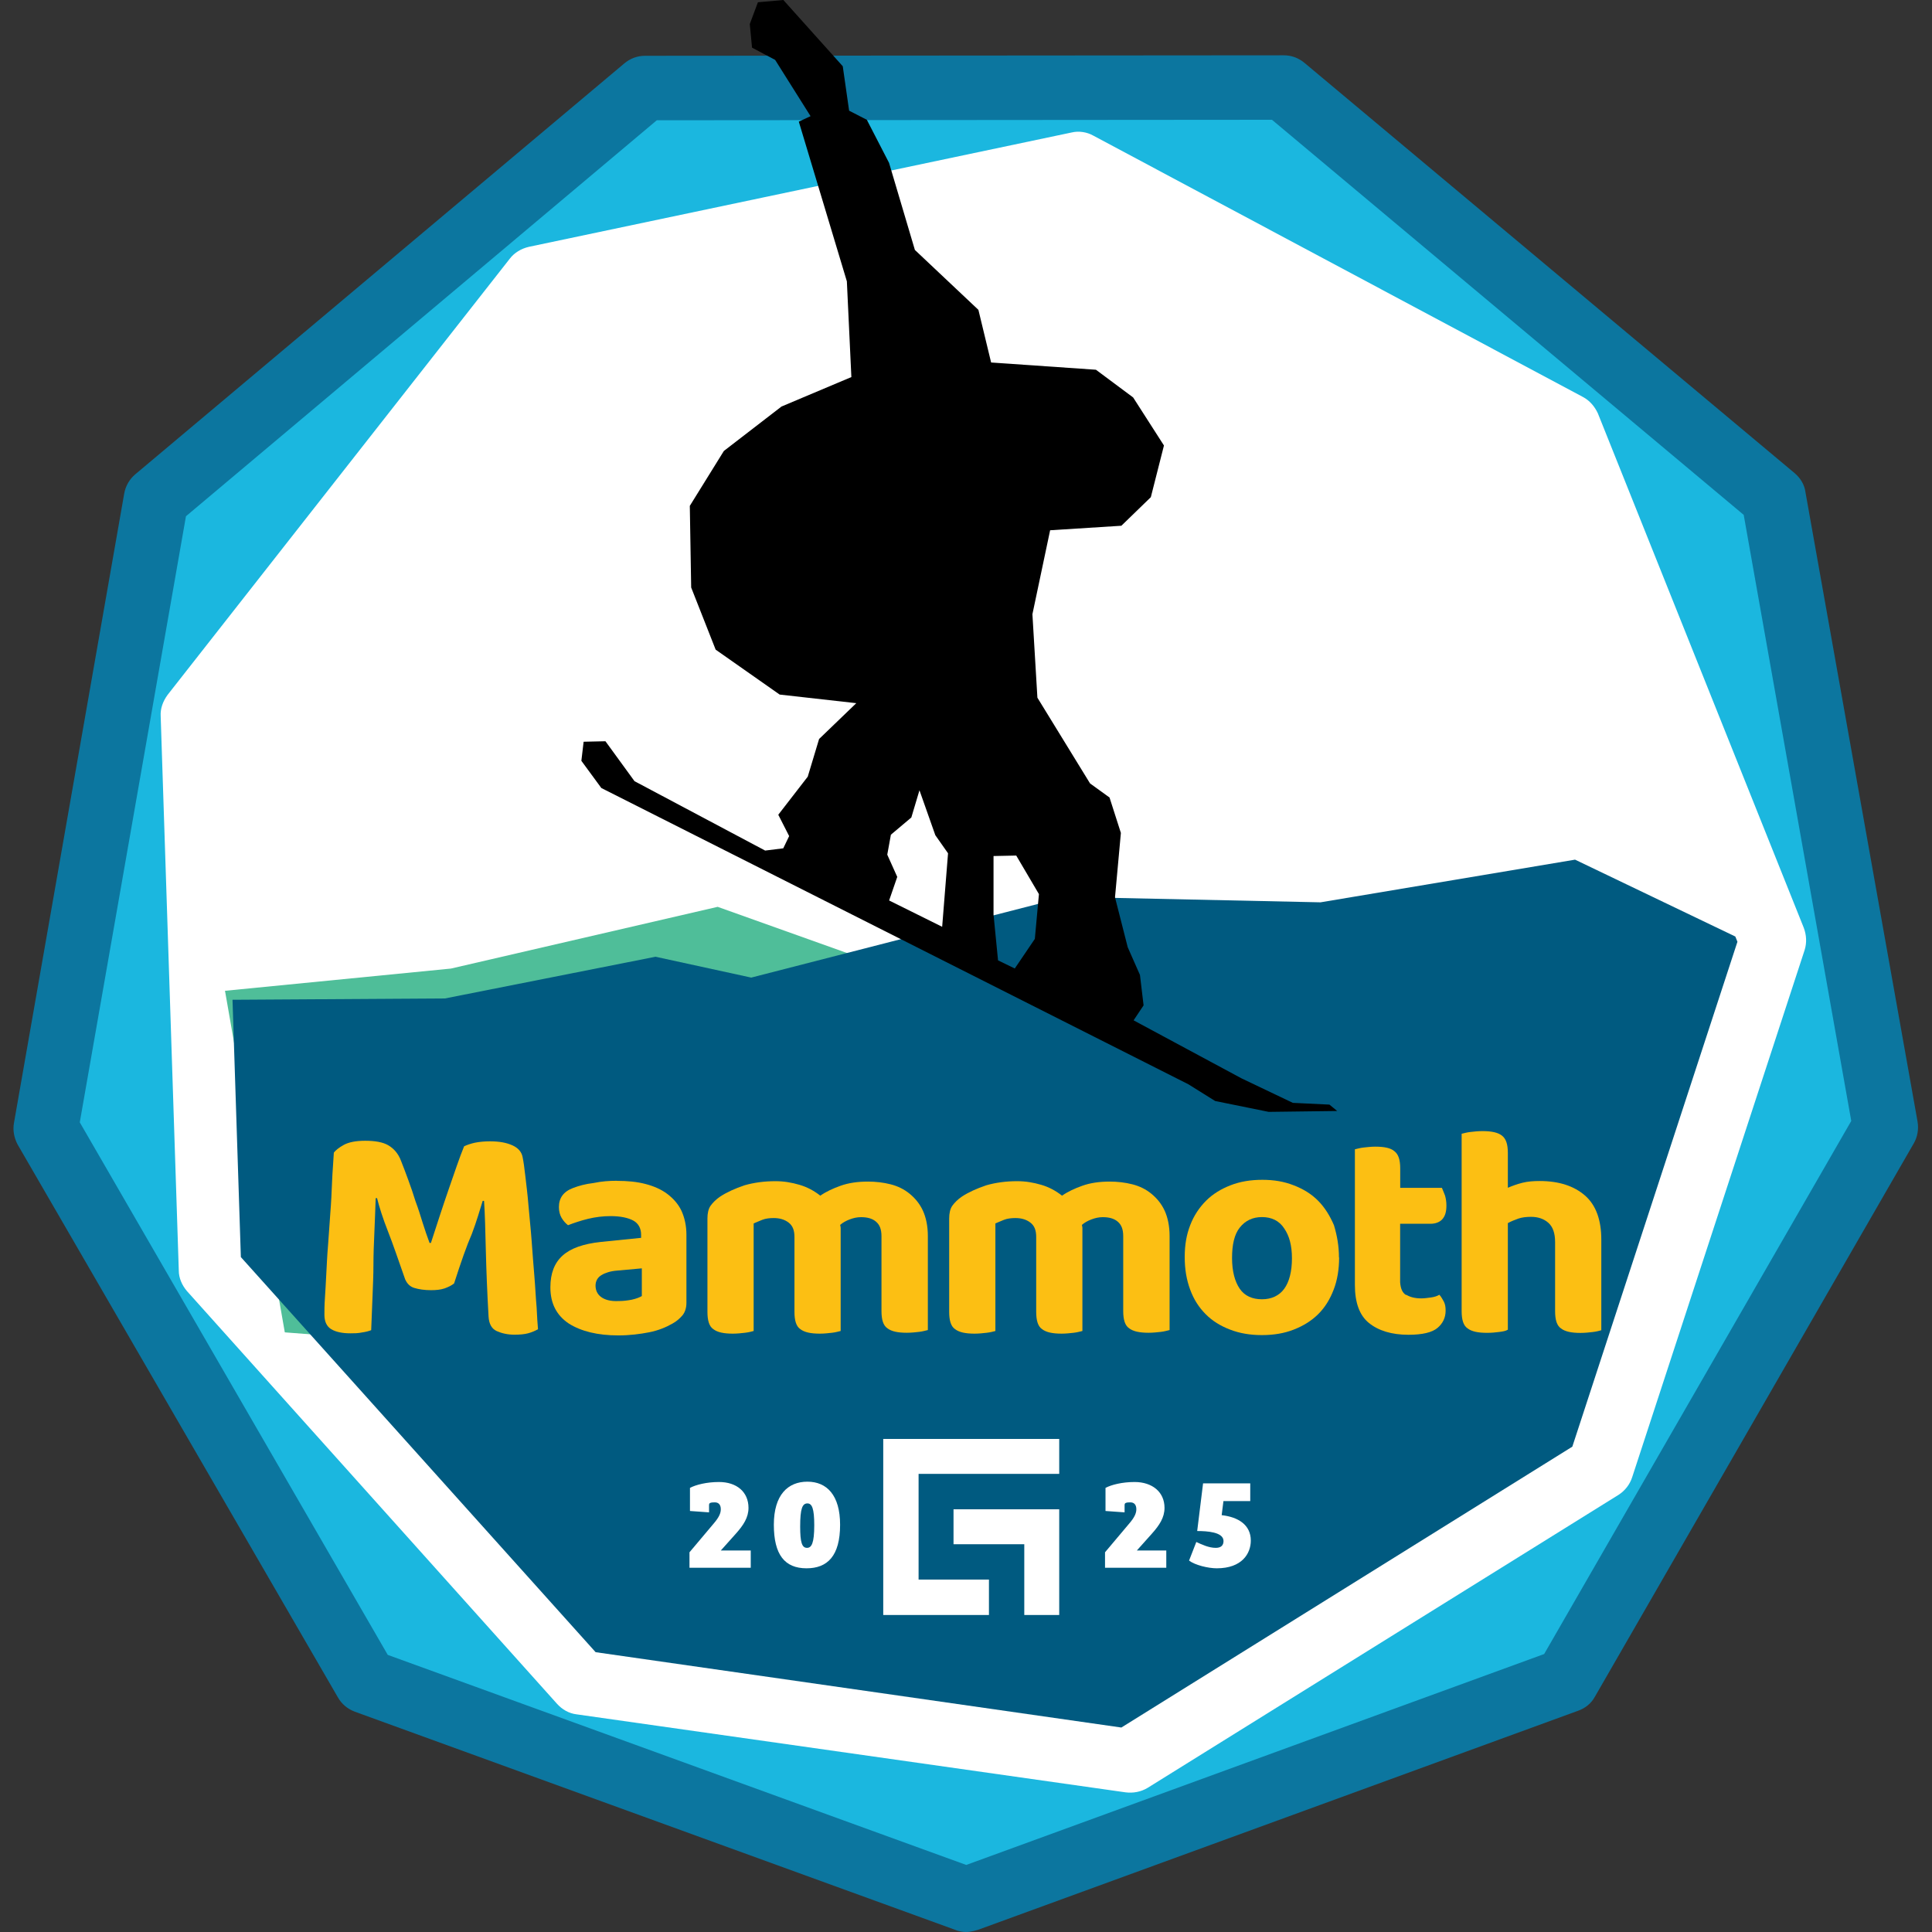 <?xml version="1.0" encoding="UTF-8"?>
<svg id="a" data-name="Layer 1" xmlns="http://www.w3.org/2000/svg" xmlns:xlink="http://www.w3.org/1999/xlink" viewBox="0 0 24 24">
  <rect x="0" y="0" width="24" height="24" fill="#333333" stroke="none"/>
  <defs>
    <style>
      .c {
        fill: none;
      }

      .c, .d, .e, .f, .g, .h, .i, .j {
        stroke-width: 0px;
      }

      .k {
        clip-path: url(#b);
      }

      .e {
        fill: #4fbe99;
      }

      .f {
        fill: #0c769f;
      }

      .g {
        fill: #1bb7df;
      }

      .h {
        fill: #fff;
      }

      .i {
        fill: #fcbf13;
      }

      .j {
        fill: #005a80;
      }
    </style>
    <clipPath id="b">
      <polygon class="c" points="7.399 20.524 13.93 21.46 19.532 17.971 21.583 11.699 19.12 5.579 13.305 2.474 6.846 3.832 2.778 9.022 2.992 15.616 7.399 20.524"/>
    </clipPath>
  </defs>
  <polygon class="g" points="15.97 1.099 8.03 1.105 1.955 6.21 .586 14.027 4.559 20.896 12.02 23.607 19.475 20.885 23.437 14.01 22.051 6.193 15.97 1.099"/>
  <path class="f" d="m11.947,23.996c-.028-.006-.056-.011-.079-.022l-7.461-2.711c-.09-.034-.163-.096-.208-.175L.219,14.218c-.045-.085-.062-.18-.045-.271l1.369-7.816c.017-.096.068-.18.135-.237L7.754.789c.073-.062.163-.096.259-.096l7.935-.006c.096,0,.186.034.259.096l6.086,5.094c.073.062.124.146.135.237l1.392,7.816c.017.096,0,.192-.045.271l-3.962,6.875c-.045.085-.124.146-.208.175l-7.456,2.722c-.073.022-.135.034-.203.022h0Zm-7.129-3.438l7.185,2.609,7.179-2.62,3.815-6.622-1.336-7.529L15.801,1.488l-7.642.006L2.31,6.413l-1.319,7.529,3.826,6.616Z"/>
  <g>
    <polygon class="h" points="13.383 2.034 6.638 3.454 2.389 8.876 2.614 15.762 7.218 20.896 14.037 21.865 19.887 18.225 22.028 11.677 19.459 5.28 13.383 2.034"/>
    <path class="h" d="m13.981,22.265l-6.819-.969c-.096-.011-.18-.062-.242-.13l-4.598-5.128c-.062-.073-.101-.163-.101-.254l-.225-6.886c-.006-.096.028-.186.085-.265L6.334,3.212c.056-.073.141-.124.237-.146l6.74-1.42c.09-.022.192-.006.271.039l6.081,3.246c.085.045.146.118.186.203l2.558,6.391c.034.09.039.186.011.276l-2.142,6.548c-.028.09-.09.169-.169.22l-5.85,3.64c-.085.051-.18.068-.276.056h0Zm-6.565-1.753l6.531.93,5.602-3.488,2.051-6.272-2.457-6.12-5.821-3.111-6.458,1.358-4.069,5.202.22,6.593,4.401,4.908h0Z"/>
  </g>
  <polygon class="e" points="2.795 12.308 5.601 12.032 8.915 11.265 13.192 12.792 13.192 17.295 3.538 16.551 2.795 12.308"/>
  <g class="k">
    <polygon class="j" points=".54 13.936 .901 12.432 5.528 12.403 8.143 11.885 9.332 12.144 13.237 11.141 16.404 11.209 19.566 10.679 23.15 12.398 23.516 13.677 19.295 20.716 11.963 23.387 4.62 20.614 .54 13.936"/>
  </g>
  <path class="d" d="m16.517,13.722l-.457-.022-.637-.304-1.341-.721.124-.186-.045-.378-.152-.344-.158-.62.073-.8-.141-.44-.242-.175-.654-1.065-.062-1.037.22-1.043.885-.056.366-.355.163-.642-.383-.597-.462-.344-1.302-.09-.158-.654-.789-.744-.321-1.082-.276-.535-.22-.113-.079-.552-.738-.823-.316.028-.101.271.028.293.287.152.44.699-.146.068.597,1.984.056,1.189-.868.366-.716.552-.423.682.017,1.014.304.772.795.558.952.107-.462.445-.141.468-.366.473.135.265-.073.152-.225.028-1.623-.862-.361-.496-.271.006-.028.237.248.338,7.292,3.68.333.208.665.135.851-.011-.096-.079h0Zm-4.813-2.209l-.659-.327.101-.293-.124-.276.045-.248.254-.214.101-.338.197.558.158.225-.073.913h0Zm1.15.152l-.248.366-.208-.101-.056-.569v-.727l.282-.006.282.479-.051.558h0Z"/>
  <g>
    <path class="i" d="m5.641,15.943c-.034.028-.073.045-.118.062-.051.017-.107.022-.169.022-.085,0-.152-.011-.208-.028s-.09-.056-.113-.107c-.085-.242-.152-.44-.214-.597s-.107-.299-.135-.411h-.017c-.006.163-.011.31-.017.44s-.011.265-.011.389-.006.254-.011.383c-.006.13-.011.271-.017.428-.028.011-.068.022-.113.028-.051.011-.096.011-.146.011-.101,0-.18-.017-.237-.051s-.085-.096-.085-.18c0-.051,0-.118.006-.203s.011-.186.017-.299.011-.231.022-.361.017-.259.028-.395.017-.265.022-.395.017-.254.022-.361c.022-.028.062-.062.124-.096.062-.034.152-.051.265-.051.124,0,.22.017.287.056s.124.101.158.192c.028.068.056.146.09.237s.062.175.09.265c.034.09.062.18.09.271.028.09.056.169.085.248h.017c.073-.225.146-.451.22-.665s.135-.395.192-.535c.034-.017.085-.034.135-.045.056-.011.118-.017.186-.017.118,0,.208.017.282.051s.113.085.124.146c.011.051.022.13.034.237s.028.225.039.366c.011.135.028.282.039.434s.022.299.034.44.017.271.028.389c.006.118.011.208.017.271-.039.022-.079.039-.124.051s-.101.017-.169.017c-.085,0-.158-.017-.22-.045s-.096-.09-.101-.18c-.017-.299-.028-.575-.034-.823s-.011-.457-.022-.614h-.017c-.034.107-.073.248-.135.411-.062.141-.135.349-.22.614h0Z"/>
    <path class="i" d="m7.664,14.669c.13,0,.248.011.355.039s.197.068.271.124.135.124.175.208c.039.085.062.186.062.299v.845c0,.062-.017.118-.051.158-.034.039-.073.073-.124.101-.079.045-.175.085-.287.107s-.242.039-.383.039c-.259,0-.462-.051-.614-.146-.152-.101-.231-.248-.231-.451,0-.175.051-.304.152-.395s.259-.146.473-.169l.502-.051v-.039c0-.079-.034-.141-.096-.175s-.158-.056-.282-.056c-.096,0-.186.011-.282.034-.09.022-.175.051-.248.079-.028-.022-.056-.051-.079-.09s-.034-.085-.034-.135c0-.113.056-.192.175-.237.073-.028.158-.051.254-.062.107-.022.197-.028.293-.028h0Zm.022,1.493c.056,0,.107-.006.163-.017.051-.011.096-.028.124-.045v-.344l-.31.028c-.079.006-.146.028-.192.056s-.073.073-.073.13.022.107.068.141.113.056.22.051h0Z"/>
    <path class="i" d="m11.524,16.523c-.028.006-.062.017-.107.022s-.096.011-.152.011c-.113,0-.192-.017-.242-.056-.051-.034-.073-.107-.073-.214v-.93c0-.085-.022-.141-.068-.18-.045-.039-.107-.056-.186-.056-.051,0-.096.011-.141.028s-.085.039-.118.068c0,.011.006.022.006.039v1.279c-.028.006-.062.017-.107.022s-.096.011-.152.011c-.113,0-.192-.017-.242-.056-.051-.034-.073-.107-.073-.214v-.93c0-.085-.022-.141-.073-.18s-.113-.056-.186-.056c-.051,0-.101.006-.141.022-.045.017-.079.034-.107.045v1.336c-.022.006-.062.017-.107.022s-.096.011-.152.011c-.113,0-.192-.017-.242-.056-.051-.034-.073-.107-.073-.214v-1.161c0-.062.011-.118.039-.158.028-.039.068-.079.118-.113.085-.056.186-.101.304-.141.118-.034.248-.051.383-.051.107,0,.203.017.299.045.096.028.18.073.259.135.073-.051.158-.09.254-.124s.208-.051.338-.051c.096,0,.192.011.282.034s.169.062.237.118.124.124.163.208c.039.085.062.192.062.316v1.167h0Z"/>
    <path class="i" d="m14.527,16.523c-.028.006-.062.017-.107.022s-.096.011-.152.011c-.113,0-.192-.017-.242-.056-.051-.034-.073-.107-.073-.214v-.93c0-.085-.022-.141-.068-.18-.045-.039-.107-.056-.186-.056-.051,0-.096.011-.141.028s-.085.039-.118.068c0,.011.006.022.006.039v1.279c-.028.006-.062.017-.107.022s-.096.011-.152.011c-.113,0-.192-.017-.242-.056-.051-.034-.073-.107-.073-.214v-.93c0-.085-.022-.141-.073-.18s-.113-.056-.186-.056c-.051,0-.101.006-.141.022-.045.017-.079.034-.107.045v1.336c-.022.006-.062.017-.107.022s-.096.011-.152.011c-.113,0-.192-.017-.242-.056-.051-.034-.073-.107-.073-.214v-1.161c0-.062.011-.118.039-.158.028-.039.068-.079.118-.113.085-.056.186-.101.304-.141.118-.034.248-.051.383-.051.107,0,.203.017.299.045.096.028.18.073.259.135.073-.051.158-.09.254-.124s.208-.051.338-.051c.096,0,.192.011.282.034s.169.062.237.118.124.124.163.208c.039.085.062.192.062.316v1.167h0Z"/>
    <path class="i" d="m16.635,15.621c0,.146-.022.282-.068.4-.045.118-.107.22-.192.304s-.186.146-.304.192-.248.068-.395.068-.276-.022-.395-.068c-.118-.045-.22-.107-.304-.192s-.146-.18-.192-.304-.068-.254-.068-.406.022-.276.068-.395c.045-.118.113-.22.197-.304s.186-.146.304-.192.248-.068.395-.068.271.022.389.068c.118.045.22.107.304.192s.146.186.197.304c.039.13.062.259.062.4h0Zm-.958-.502c-.118,0-.208.045-.276.13s-.096.214-.096.378.034.293.096.383.158.13.276.13.214-.045.276-.13.096-.214.096-.378-.034-.282-.096-.372c-.062-.096-.158-.141-.276-.141h0Z"/>
    <path class="i" d="m17.469,16.084c.045.028.107.045.186.045.039,0,.079-.006.118-.011.045-.006.079-.017.107-.034.022.022.039.056.056.085.017.034.022.068.022.113,0,.085-.034.158-.101.214s-.186.085-.361.085c-.208,0-.372-.051-.49-.146s-.175-.254-.175-.473v-1.685c.028-.006.062-.017.107-.022s.096-.011.146-.011c.113,0,.192.017.237.056.051.039.073.107.073.214v.242h.518c.011.022.022.056.039.096.011.039.017.079.017.124,0,.079-.017.135-.056.175-.034.034-.085.051-.141.051h-.378v.727c.006.079.028.13.073.158h0Z"/>
    <path class="i" d="m18.624,16.546c-.045.006-.096.011-.152.011-.113,0-.192-.017-.242-.056-.051-.034-.073-.107-.073-.214v-2.203c.028-.006.062-.017.107-.022s.096-.011.152-.011c.113,0,.192.017.242.056s.073.107.073.214v.434c.051-.022.113-.045.18-.062.068-.017.141-.022.214-.022.242,0,.428.062.564.18s.203.304.203.547v1.127c-.022.006-.062.017-.107.022s-.096.011-.152.011c-.113,0-.192-.017-.242-.056-.051-.034-.073-.107-.073-.214v-.857c0-.113-.028-.192-.085-.242s-.13-.073-.214-.073c-.056,0-.113.006-.158.022s-.09.034-.13.056v1.324c-.028.017-.062.022-.107.028h0Z"/>
  </g>
  <g>
    <g>
      <g>
        <polygon class="h" points="13.158 18.309 13.158 17.875 11.411 17.875 10.972 17.875 10.972 18.309 10.972 19.622 10.972 20.062 11.411 20.062 12.285 20.062 12.285 19.622 11.411 19.622 11.411 18.309 13.158 18.309"/>
        <polygon class="h" points="13.158 18.749 13.158 19.183 13.158 20.062 12.724 20.062 12.724 19.183 11.845 19.183 11.845 18.749 13.158 18.749"/>
      </g>
      <path class="h" d="m14.466,18.732c0,.118-.062.214-.158.321l-.186.208h.366v.214h-.761v-.192l.299-.355c.068-.079.09-.13.09-.18,0-.056-.028-.085-.073-.085-.022,0-.039,0-.056.006s-.017.017-.017.039v.079l-.237-.017v-.287c.073-.039.208-.073.361-.073.22,0,.372.124.372.321h0Z"/>
      <g>
        <path class="h" d="m9.298,18.732c0,.118-.062.214-.158.321l-.186.208h.372v.214h-.761v-.192l.299-.355c.068-.079.09-.13.09-.18,0-.056-.028-.085-.073-.085-.022,0-.039,0-.056.006s-.017.017-.017.039v.079l-.237-.017v-.287c.073-.039.208-.073.361-.073.22,0,.366.124.366.321h0Z"/>
        <path class="h" d="m10.436,18.941c0,.389-.158.541-.417.541-.271,0-.406-.169-.406-.541s.175-.535.417-.535.406.169.406.535h0Zm-.321.006c0-.208-.028-.271-.085-.271-.062,0-.09.062-.09.287,0,.197.022.265.085.265.056,0,.09-.056.09-.282h0Z"/>
      </g>
    </g>
    <path class="h" d="m15.176,18.822l.022-.175h.333v-.22h-.586l-.073.592c.118,0,.327.011.327.124,0,.051-.028.085-.096.085-.085,0-.169-.039-.242-.073l-.09.231c.073.056.237.096.344.096.316,0,.423-.186.423-.344,0-.197-.158-.293-.361-.316h0Z"/>
  </g>
</svg>